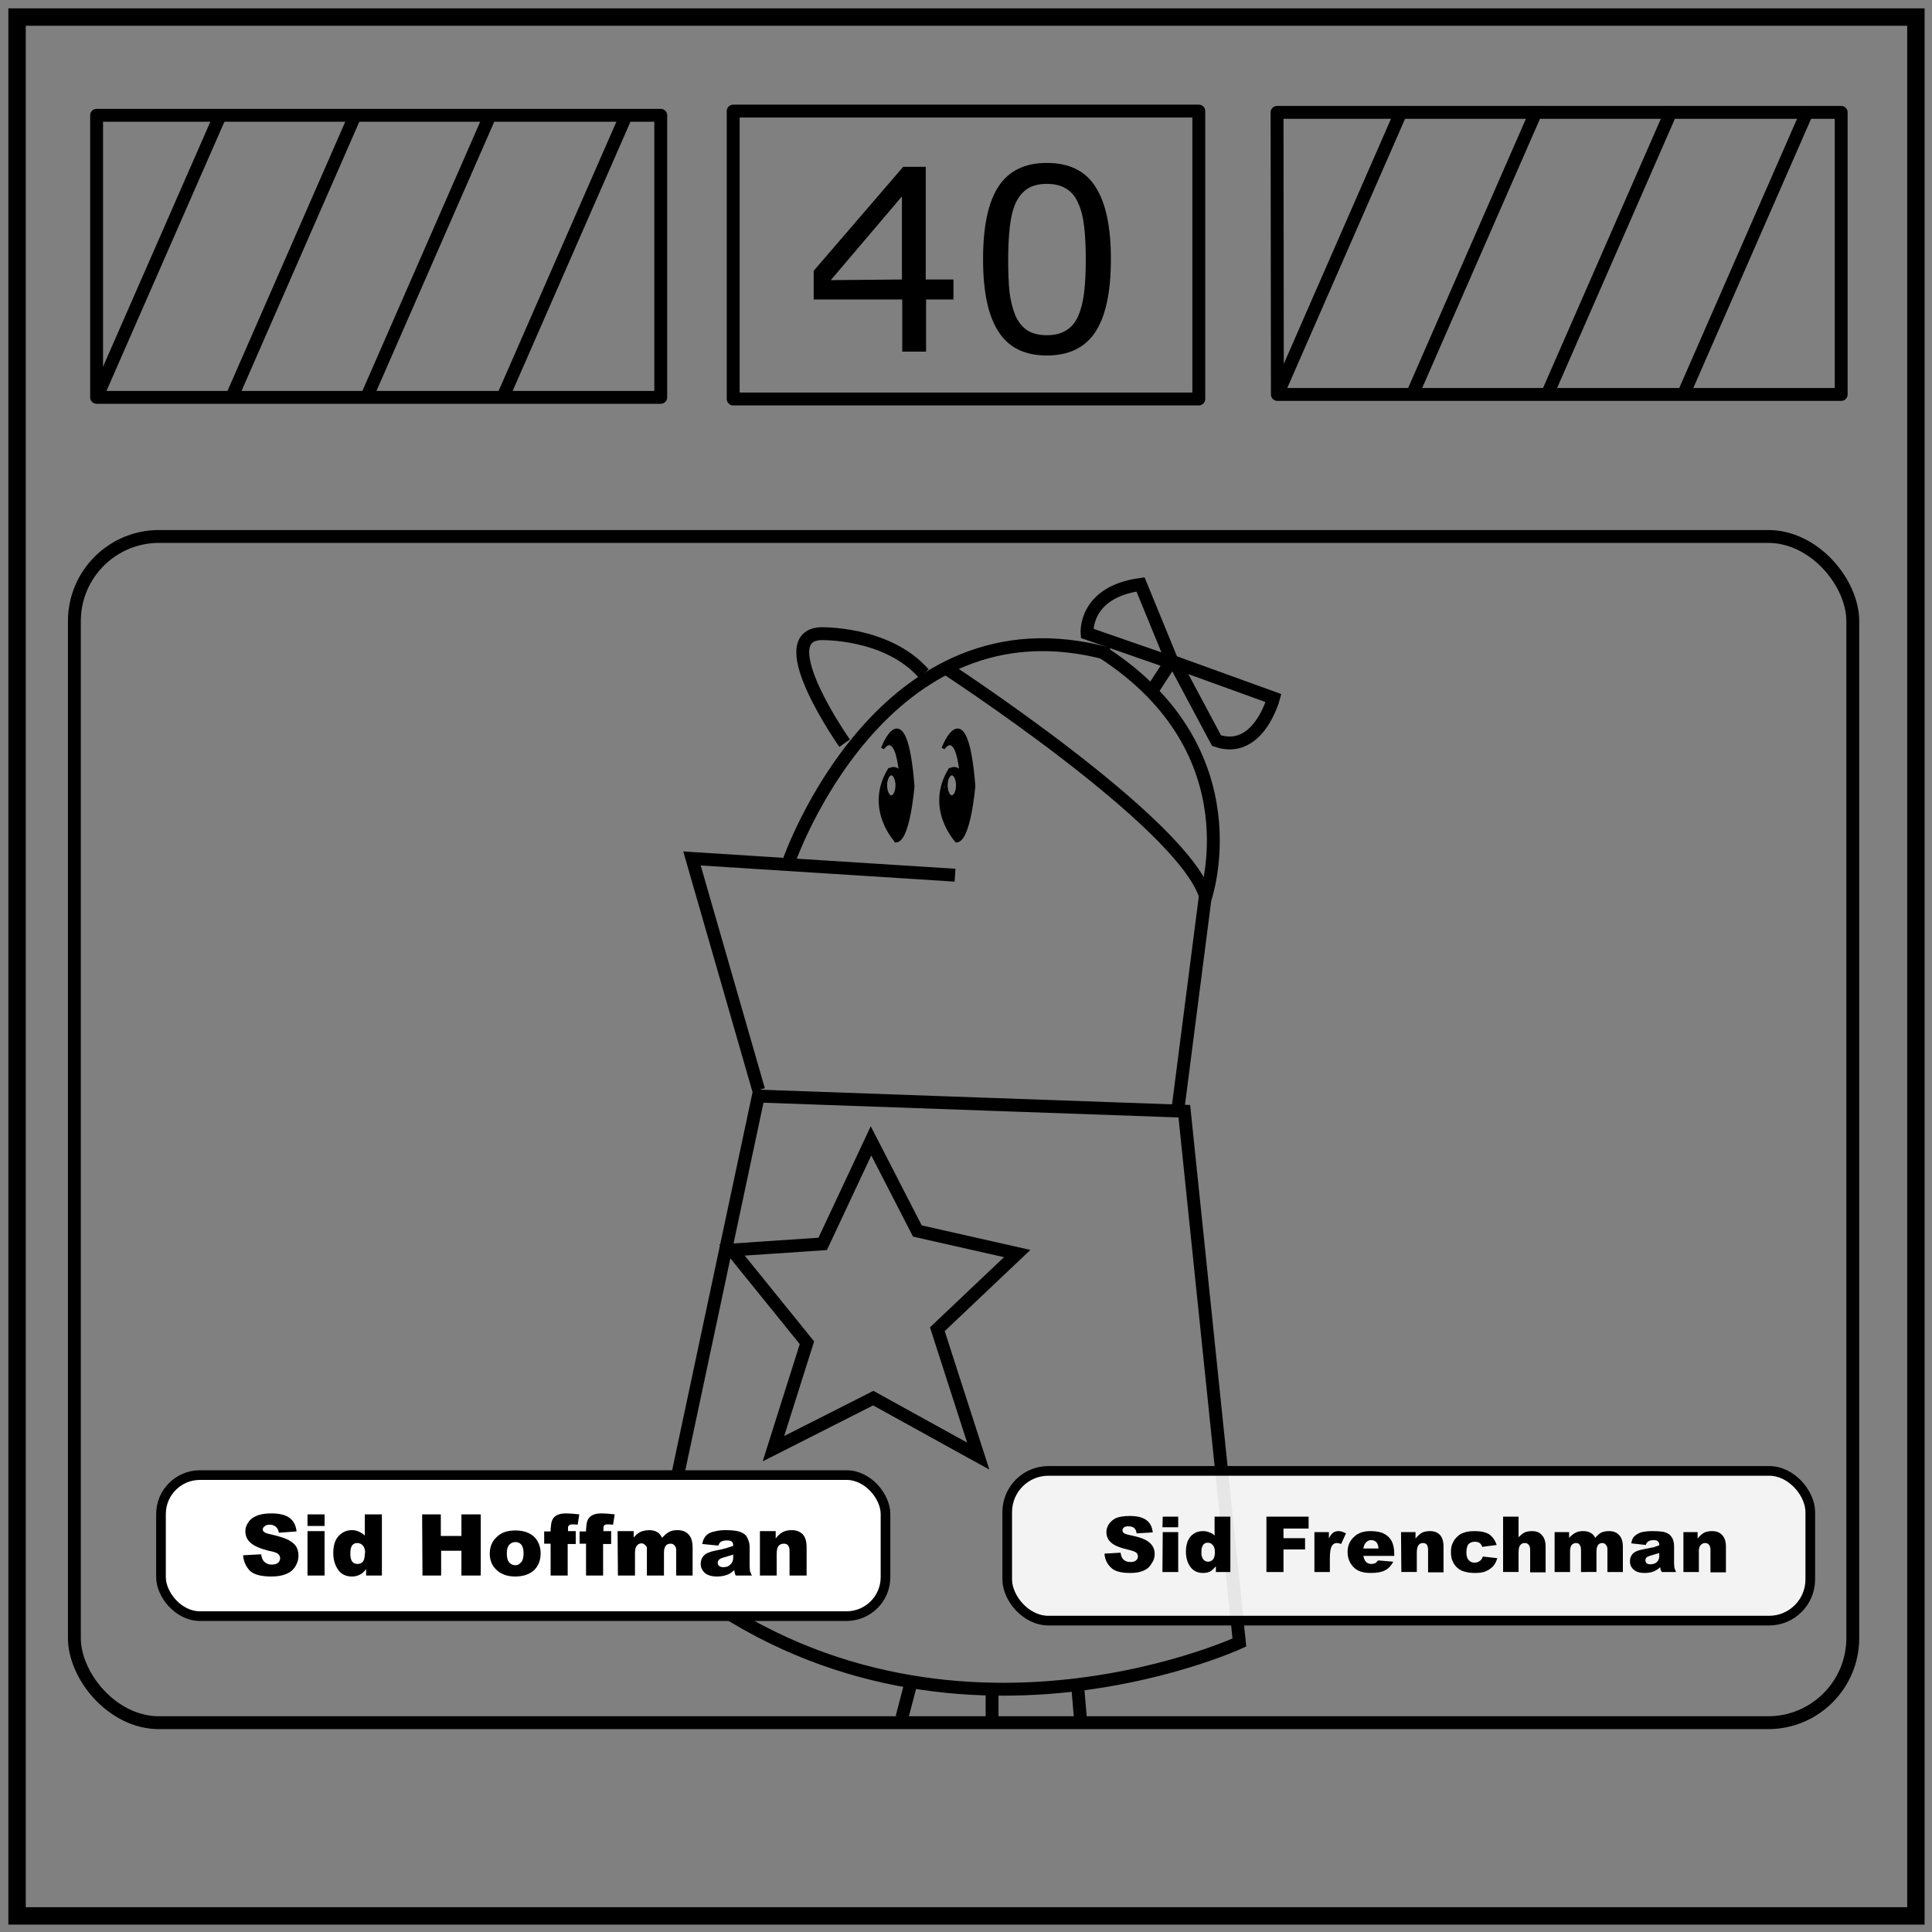 <svg xmlns="http://www.w3.org/2000/svg" viewBox="0 0 600 600"><rect x="0" y="0" width="600" height="600" fill="#808080" stroke="none"/><path fill="none" stroke="#000" stroke-width="5.4" d="M5.3 5.3H595V595H5.3z"/><path fill="none" stroke="#000" stroke-linejoin="round" stroke-width="4" d="M396.6 34.9h175.2v87.6H396.7z"/><path d="M296.1 93h-8.5v16.2h-7.4V93h-27.5v-8.9l27.8-32.3h7v35h8.6zm-16-6.2V61L258 87zm64.9-6.4q0 15.5-4.9 22.8-4.8 7.2-15 7.2-10.3 0-15-7.4-4.8-7.3-4.8-22.5 0-15.3 4.8-22.6 4.8-7.3 15-7.3 10.4 0 15.1 7.4 4.8 7.4 4.8 22.4zM334.9 98q1.3-3 1.8-7.3.5-4.2.5-10.2 0-5.8-.5-10.1-.5-4.4-1.9-7.4-1.3-3-3.7-4.4-2.3-1.5-6-1.5-3.6 0-6 1.5-2.3 1.5-3.7 4.5-1.3 2.9-1.8 7.4-.5 4.6-.5 10.1 0 6 .4 10 .5 4.1 1.8 7.3 1.3 3 3.6 4.6 2.4 1.6 6.2 1.6 3.7 0 6-1.5 2.5-1.5 3.8-4.6z" aria-label="40" style="-inkscape-font-specification:sans-serif"/><path fill="none" stroke="#000" stroke-linecap="round" stroke-linejoin="round" stroke-width="4" d="M396.8 122.3 435 35m3.7 87.3L476.9 35m3.7 87.3L518.8 35m-291.1-.5h144.6v89.4H227.7zm295.2 87.8L561.1 35"/><path fill="none" stroke="#000" stroke-linejoin="round" stroke-width="4" d="M30 35.8h175.2v87.6H30z"/><path fill="none" stroke="#000" stroke-linecap="round" stroke-linejoin="round" stroke-width="4" d="M30.1 123.2 68.3 36m3.7 87.3L110.2 36m3.7 87.3L152.1 36m4.1 87.3L194.4 36"/><rect width="552.3" height="368.4" x="23.1" y="166.6" fill="none" stroke="#000" stroke-width="4" ry="26.3"/><path fill="none" stroke="#000" stroke-width="4" d="m204.7 485.2 30.8-144.8 132.3 4.7 17.1 165s-98.6 45.6-180.2-24.9z"/><path fill="none" stroke="#000" stroke-width="4" d="m227.3 388.2 28.2-1.9 15-32 14.4 28 31 7-24.8 23.5 12.7 39.4-32.6-18-31 15.7 10.4-32.9zm8.3-49.7-20.7-71.9 81.7 5.2m-51.6-4.3s28.9-83.7 99.3-64.4"/><path fill="none" stroke="#000" stroke-width="4" d="M342.6 202.7c47.7 31 31.6 76.6 31.6 76.6l-8.3 64.5m-103.6-113s-23.2-33-7.6-34c0 0 20.7-.7 32.2 12.4"/><path fill="none" stroke="#000" stroke-width="4" d="m357.9 214.3 5.6-8.6-25.9-9s-1.1-12.8 16.6-15.2l9.8 23.9 31.5 11.4s-4.7 17.7-17.7 13.2L365 206m-82 316.3-2.9 11.1m28-10.7v11.8m26.5-11.7 1 11.6"/><path fill="none" stroke="#000" d="M279.7 240c-1.5-14-5.6-7.6-5.6-7.6s7-18.6 9.4 11.7c0 0-1.4 17.9-5.6 17"/><path fill="none" stroke="#000" d="M278.4 261.3s-9.8-10.3-2-22.6"/><path fill="none" stroke="#000" d="M279.9 240.6s-1.2-2.8-3.5-1.6"/><ellipse cx="276.8" cy="243.9" fill="none" stroke="#000" rx="1.8" ry="3.6"/><path fill="none" stroke="#000" d="M298.5 240c-1.5-14-5.6-7.6-5.6-7.6s7.1-18.6 9.5 11.7c0 0-1.5 17.9-5.7 17"/><path fill="none" stroke="#000" d="M297.2 261.3s-9.8-10.3-2-22.6"/><path fill="none" stroke="#000" d="M298.7 240.6s-1.2-2.8-3.5-1.6"/><ellipse cx="295.6" cy="243.9" fill="none" stroke="#000" rx="1.8" ry="3.6"/><path fill="none" stroke="#000" stroke-width="4" d="M293 207s74.4 48.3 81.4 71.4"/><path stroke="#000" stroke-width=".8" d="M277.4 259a17.5 17.5 0 0 1-3.3-9.8v-3.3l.2-.8.3.9c.9 2.4 2.9 2.8 4 .8.3-.7.4-1 .4-2.9 0-1.7 0-2.1-.4-2.8-.5-1-1-1.4-1.8-1.4-.3 0-.4 0-.2-.2l1-.1c.4 0 .7.1 1.2.7.6.7.7.8 1.1.6.5-.2.5-.4 0-4-.8-4.1-2-6.4-3.7-6.4-.5 0-.5 0-.2-.5 1.1-1.7 2.2-2.6 2.9-2.4 1.4.5 3 5.6 3.6 12.7l.4 3.5c.1.7-.5 5.5-1 8.3-.8 4.2-2 7.7-3 8.3-.5.3-.5.2-1.5-1.1zm18.8 0a18.3 18.3 0 0 1-3.3-11.3c0-1.8.4-3.3.4-2.4 0 .8.7 2 1.3 2.4 1.6 1.4 3.3-.6 3.3-3.8 0-2.3-.7-3.8-2-4.2l-.6-.1.6-.2c.7-.2 1.4.1 1.9.8.3.5.4.6.8.5l.5-.1c.2-.2-.5-4.5-.9-6-.7-2.6-1.9-4.3-3.1-4.3h-.4l.7-1.2c.8-1.2 1.7-1.8 2.3-1.7 1.6.6 3 6 3.9 14.6a53.3 53.3 0 0 1-2 14.7c-.7 1.8-1.6 3.5-2.2 3.6-.2 0-.6-.4-1.2-1.4z"/><rect width="225" height="43.8" x="50" y="458.1" fill="#fff" fill-rule="evenodd" stroke="#000" stroke-width="3" ry="12.1"/><rect width="249.4" height="46.5" x="312.8" y="456.8" fill="#fff" fill-opacity=".9" fill-rule="evenodd" stroke="#000" stroke-width="3" ry="12.8"/><path d="m75.5 483 5.6-.3q.2 1.3.7 2 1 1.2 2.6 1.2 1.3 0 2-.6.6-.6.6-1.4 0-.7-.6-1.3-.7-.6-3-1-3.9-1-5.5-2.4-1.7-1.4-1.7-3.7 0-1.4.9-2.7.8-1.3 2.5-2 1.7-.8 4.7-.8 3.6 0 5.5 1.3 2 1.4 2.3 4.3l-5.5.4q-.2-1.3-1-1.9-.7-.6-1.9-.6-1 0-1.5.5-.6.4-.6 1 0 .5.5.8.4.4 2 .7 3.8.9 5.4 1.7 1.7.9 2.5 2.1.7 1.3.7 2.8 0 1.8-1 3.4t-2.8 2.3q-1.8.8-4.6.8-4.8 0-6.7-1.8-1.9-2-2.1-4.8zm20-12.7h5.3v3.6h-5.3zm0 5.2h5.3v13.8h-5.3zm23.1-5.2v19h-4.9v-2q-1 1.3-1.9 1.7-1.1.6-2.5.6-2.8 0-4.3-2.1-1.5-2.2-1.5-5.2 0-3.4 1.6-5.2 1.7-1.9 4.2-1.9 1.2 0 2.2.5 1 .4 1.8 1.2v-6.6zm-5.2 12q0-1.5-.7-2.3-.7-.8-1.8-.8-.9 0-1.5.7t-.6 2.6q0 1.7.6 2.5.6.7 1.6.7t1.7-.7q.6-.8.6-2.6zm17.7-12h5.8v6.7h6.4v-6.7h6v19h-6v-7.7H137v7.7h-5.8zm21 12.2q0-3.2 2.2-5.2 2-2 5.7-2 4.1 0 6.2 2.3 1.7 2 1.7 4.8 0 3.2-2 5.2-2.2 2-5.9 2-3.3 0-5.4-1.7-2.5-2-2.5-5.4zm5.3 0q0 1.8.7 2.7.8.9 2 .9 1 0 1.8-1 .7-.8.7-2.7 0-1.8-.7-2.7-.7-.8-1.8-.8-1.2 0-2 .9-.7.8-.7 2.6zm19-7h2.4v4h-2.5v9.8H171v-9.9h-2v-3.8h2v-.7l.2-1.8q.2-1 .7-1.7.5-.6 1.4-1 1-.4 2.6-.4 1.4 0 4 .3l-.5 3.2-1.5-.1q-.7 0-1 .2-.4.2-.5.7v1.2zm11 0h2.4v4h-2.5v9.8H182v-9.9h-2v-3.8h2v-.7l.2-1.8q.2-1 .7-1.7.5-.6 1.4-1 .9-.4 2.6-.4 1.4 0 4 .3l-.5 3.2-1.6-.1q-.7 0-1 .2-.3.2-.4.7v1.2zm4.4 0h5v2q1-1.2 2-1.7t2.7-.6q1.6 0 2.6.6t1.5 1.8q1.3-1.4 2.3-1.9 1-.5 2.5-.5 2.3 0 3.5 1.4 1.2 1.3 1.2 4v8.7H210v-7.8q0-1-.4-1.4-.5-.7-1.3-.7-1 0-1.5.6-.6.7-.6 2.2v7.1h-5.3v-8.8q-.3-.5-.7-.8-.4-.4-1-.4-.8 0-1.4.7-.6.7-.6 2.3v7h-5.3zm31.3 4.5-5-.5q.2-1.3.8-2.1.5-.8 1.5-1.3.8-.4 2-.6 1.3-.3 2.8-.3 2.3 0 3.8.3 1.4.3 2.4 1.1.6.6 1 1.7.4 1 .4 2v6l.1 1.6.6 1.4h-5q-.3-.5-.3-.8l-.2-.9q-1 1-2 1.4-1.5.6-3.3.6-2.5 0-3.8-1.1-1.3-1.2-1.3-2.8 0-1.6 1-2.6.9-1 3.4-1.5 3-.6 3.8-.9l1.9-.6q0-1-.4-1.3-.4-.4-1.5-.4-1.2 0-1.9.4-.5.3-.8 1.2zm4.6 2.8-2.3.7q-1.6.4-2 .8-.5.4-.5 1t.4 1q.5.4 1.3.4 1 0 1.7-.4.7-.5 1-1 .4-.7.4-1.7zm8.3-7.3h4.9v2.3q1-1.4 2.2-2 1.1-.6 2.8-.6 2.1 0 3.4 1.3 1.2 1.3 1.2 4v8.8h-5.3v-7.6q0-1.3-.5-1.8-.4-.5-1.3-.5-1 0-1.6.7-.6.7-.6 2.6v6.6H236z" aria-label="Sid Hoffman"/><path d="m343 482.5 5-.3q.2 1.3.7 1.9.8 1 2.4 1 1.1 0 1.7-.5.6-.5.6-1.2t-.5-1.2q-.6-.5-2.8-1-3.5-.8-5-2.1t-1.5-3.3q0-1.3.8-2.5t2.3-1.9q1.6-.6 4.2-.6 3.3 0 5 1.2 1.8 1.2 2.1 3.9l-5 .3q-.2-1.2-.8-1.7-.7-.5-1.8-.5-1 0-1.4.4-.4.3-.4.9 0 .4.3.7.4.4 1.8.7 3.5.7 5 1.5t2.2 1.9q.7 1.1.7 2.5 0 1.7-1 3-.8 1.5-2.5 2.2-1.6.7-4.1.7-4.4 0-6-1.7-1.8-1.7-2-4.3zm18.1-11.5h4.8v3.3H361zm0 4.8h4.8v12.4H361zm21-4.8v17.2h-4.5v-1.8q-1 1.2-1.7 1.6-1 .5-2.3.5-2.6 0-4-2-1.3-1.9-1.3-4.6 0-3.1 1.5-4.8 1.5-1.6 3.8-1.6 1.1 0 2 .4 1 .3 1.6 1V471zm-4.8 11q0-1.5-.7-2.2-.6-.7-1.5-.7t-1.4.6q-.6.7-.6 2.4 0 1.5.6 2.2.6.7 1.4.7 1 0 1.6-.7.6-.7.6-2.3zm16-11h13.1v3.7h-7.8v3h6.7v3.5h-6.7v7h-5.3zm14.9 4.8h4.5v2q.6-1.3 1.3-1.8.7-.5 1.7-.5t2.3.7l-1.5 3.3q-.8-.3-1.3-.3-1 0-1.5.8-.7 1-.7 4v4.2h-4.8zm24.8 7.4h-9.6q.2 1.1.7 1.7.6.8 1.8.8.7 0 1.3-.3l.8-.8 4.7.4q-1 1.9-2.6 2.7-1.5.8-4.4.8-2.4 0-3.8-.7-1.5-.7-2.4-2.2-1-1.5-1-3.6 0-2.9 2-4.7 1.8-1.8 5.1-1.8 2.7 0 4.2.8 1.6.8 2.4 2.3.8 1.6.8 4zm-4.9-2.3q-.1-1.4-.7-2-.6-.6-1.6-.6-1.1 0-1.8 1-.4.5-.6 1.6zm7-5.1h4.5v2q1-1.2 2-1.8 1-.5 2.5-.5 2 0 3.1 1.2t1.1 3.6v8h-4.8v-7q0-1.1-.4-1.6t-1.2-.5q-.9 0-1.4.7t-.5 2.3v6h-4.8zm25.4 7.6 4.5.5q-.4 1.4-1.2 2.4-.9 1-2.2 1.6-1.3.6-3.4.6-2 0-3.3-.4-1.3-.3-2.3-1.2t-1.4-1.9q-.6-1.1-.6-3t.7-3.1q.5-1 1.3-1.7.8-.8 1.7-1.1 1.4-.6 3.6-.6 3 0 4.6 1 1.6 1.2 2.3 3.3l-4.5.6q-.2-.8-.8-1.2-.5-.4-1.5-.4-1.2 0-2 .8-.6.9-.6 2.6 0 1.5.7 2.3.7.8 1.8.8 1 0 1.6-.5.7-.4 1-1.4zm6.3-12.4h4.8v6.4q1-1 1.9-1.5 1-.4 2.3-.4 2 0 3 1.2 1.2 1.2 1.2 3.6v8h-4.8v-7q0-1.1-.5-1.6-.4-.5-1.2-.5-.9 0-1.4.7-.5.6-.5 2.3v6h-4.8zm16 4.8h4.5v1.8q1-1.1 2-1.6.9-.5 2.3-.5 1.5 0 2.3.5 1 .5 1.5 1.6 1-1.2 2-1.7 1-.4 2.3-.4 2 0 3.1 1.2 1.2 1.2 1.2 3.7v7.8h-4.8v-7q0-1-.4-1.3-.4-.7-1.2-.7-.8 0-1.3.6-.5.7-.5 2v6.4H491v-6.8l-.1-1.1-.5-.8q-.4-.3-1-.3-.7 0-1.3.6-.5.6-.5 2v6.4h-4.8zm28.3 4-4.5-.5q.2-1.2.7-1.9.5-.6 1.4-1.1.7-.4 1.8-.6 1.2-.2 2.5-.2 2.2 0 3.5.2 1.3.3 2.1 1 .6.6 1 1.5.3 1 .3 1.9v5.5l.1 1.3.5 1.3h-4.4l-.4-.7-.1-.8q-1 .9-2 1.3-1.2.5-2.9.5-2.2 0-3.3-1-1.2-1-1.2-2.6 0-1.4.8-2.3.9-1 3.1-1.4l3.5-.7 1.7-.6q0-.9-.4-1.2-.3-.4-1.3-.4-1.1 0-1.7.4-.5.3-.8 1.1zm4.2 2.5-2 .6q-1.5.4-2 .8-.3.4-.3.9t.4.9q.4.3 1.1.3.8 0 1.5-.3.7-.4 1-1 .3-.5.3-1.4zm7.5-6.5h4.4v2q1-1.2 2-1.8 1-.5 2.5-.5 2 0 3.1 1.2 1.2 1.2 1.2 3.6v8h-4.8v-7q0-1.1-.5-1.6-.4-.5-1.2-.5-.8 0-1.4.7t-.5 2.3v6h-4.8z" aria-label="Sid Frenchman"/></svg>